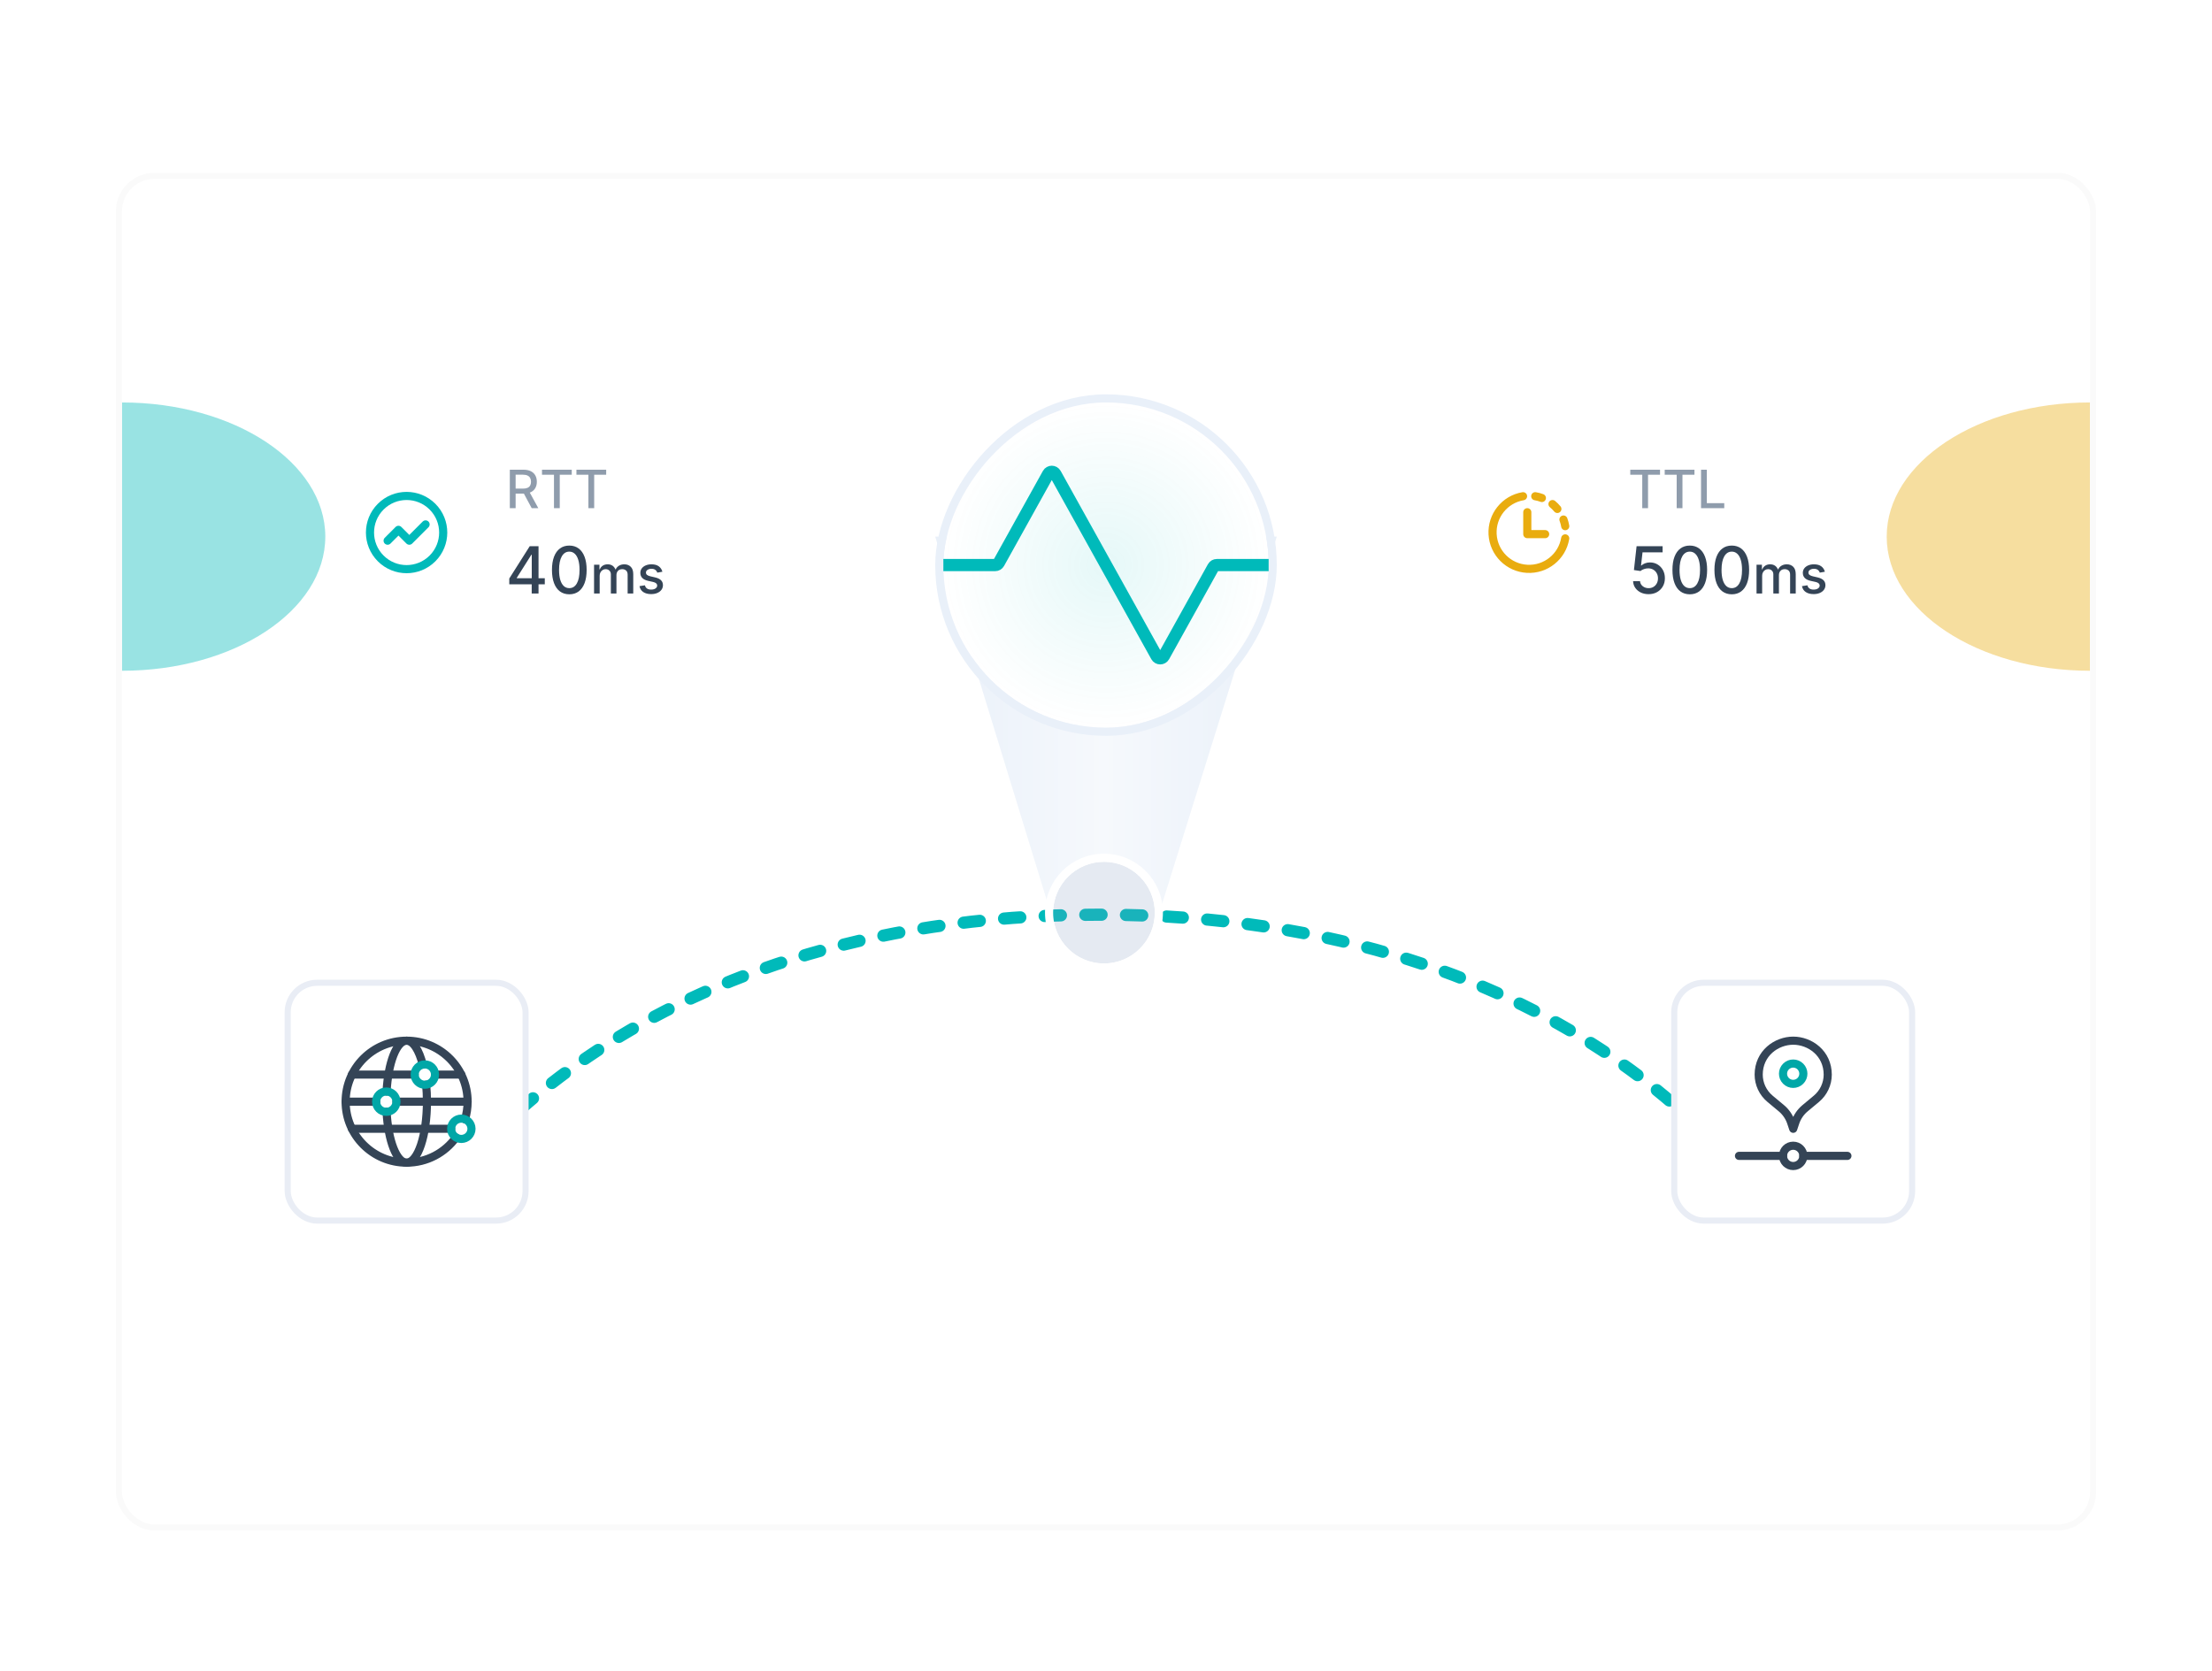 <svg width="544" height="411" viewBox="0 0 544 411" fill="none" xmlns="http://www.w3.org/2000/svg">
<g filter="url(#filter0_bd_2766_12635)">
<g clip-path="url(#clip0_2766_12635)">
<rect x="30" y="40" width="484" height="331" rx="8" fill="white"/>
<g opacity="0.4" filter="url(#filter1_f_2766_12635)">
<ellipse cx="30" cy="128" rx="50" ry="33" fill="#00BABA"/>
</g>
<path d="M108 291C108 291 151.255 221 270.5 221C389.745 221 433 291 433 291" stroke="#00BABA" stroke-width="3" stroke-linecap="round" stroke-dasharray="4 6"/>
<rect x="411.75" y="237.75" width="58.5" height="58.5" rx="7.25" fill="white"/>
<rect x="411.75" y="237.75" width="58.5" height="58.5" rx="7.25" stroke="#E9EDF5" stroke-width="1.5"/>
<circle cx="441" cy="280.332" r="2.5" stroke="#344456" stroke-width="2" stroke-linecap="round" stroke-linejoin="round"/>
<path d="M443.5 280.333H454.333" stroke="#344456" stroke-width="2" stroke-linecap="round" stroke-linejoin="round"/>
<path d="M427.672 280.332H438.505" stroke="#344456" stroke-width="2" stroke-linecap="round" stroke-linejoin="round"/>
<path d="M442.769 258.352C443.746 259.329 443.746 260.913 442.769 261.888C441.792 262.864 440.208 262.865 439.233 261.888C438.256 260.911 438.256 259.327 439.233 258.352C440.208 257.375 441.792 257.375 442.769 258.352" stroke="#00A7A7" stroke-width="2" stroke-linecap="round" stroke-linejoin="round"/>
<path d="M449.499 260.323V260.323C449.499 262.631 448.474 264.817 446.703 266.294L443.919 268.615C442.808 269.54 441.98 270.756 441.523 272.128L441.007 273.669L440.494 272.127C440.037 270.756 439.207 269.539 438.098 268.613L435.313 266.292C433.539 264.815 432.516 262.629 432.516 260.323V260.323V260.367C432.516 255.068 436.902 251.993 441.007 251.993C445.113 251.993 449.499 255.068 449.499 260.367" stroke="#344456" stroke-width="2" stroke-linecap="round" stroke-linejoin="round"/>
<rect x="70.75" y="237.75" width="58.5" height="58.5" rx="7.25" fill="white"/>
<rect x="70.75" y="237.75" width="58.5" height="58.5" rx="7.25" stroke="#E9EDF5" stroke-width="1.5"/>
<path d="M115 267H97.5" stroke="#344456" stroke-width="2" stroke-linecap="round" stroke-linejoin="round"/>
<path d="M92.5 267H85" stroke="#344456" stroke-width="2" stroke-linecap="round" stroke-linejoin="round"/>
<path d="M110.947 273.666H86.547" stroke="#344456" stroke-width="2" stroke-linecap="round" stroke-linejoin="round"/>
<path d="M101.98 260.333H86.547" stroke="#344456" stroke-width="2" stroke-linecap="round" stroke-linejoin="round"/>
<path d="M113.451 260.333H106.984" stroke="#344456" stroke-width="2" stroke-linecap="round" stroke-linejoin="round"/>
<path d="M104.802 262.815C104.93 264.144 105 265.547 105 267C105 275.285 102.762 282 100 282C97.522 282 95.467 276.594 95.07 269.499" stroke="#344456" stroke-width="2" stroke-linecap="round" stroke-linejoin="round"/>
<path d="M103.97 257.885C103.057 254.308 101.619 252 100 252C97.524 252 95.467 257.407 95.07 264.5" stroke="#344456" stroke-width="2" stroke-linecap="round" stroke-linejoin="round"/>
<path d="M114.362 271.335C114.775 269.962 115 268.508 115 267C115 258.715 108.285 252 100 252C91.715 252 85 258.715 85 267C85 275.285 91.715 282 100 282C104.995 282 109.417 279.557 112.142 275.803" stroke="#344456" stroke-width="2" stroke-linecap="round" stroke-linejoin="round"/>
<path d="M95 264.5C96.38 264.5 97.5 265.62 97.5 267C97.5 268.38 96.38 269.5 95 269.5C93.62 269.5 92.5 268.38 92.5 267C92.5 265.62 93.62 264.5 95 264.5" stroke="#00A7A7" stroke-width="2" stroke-linecap="round" stroke-linejoin="round"/>
<path d="M106.984 260.333C106.984 261.713 105.864 262.833 104.484 262.833C103.104 262.833 101.984 261.713 101.984 260.333C101.984 258.953 103.104 257.833 104.484 257.833C105.864 257.833 106.984 258.953 106.984 260.333" stroke="#00A7A7" stroke-width="2" stroke-linecap="round" stroke-linejoin="round"/>
<path d="M115.953 273.667C115.953 275.047 114.833 276.167 113.453 276.167C112.073 276.167 110.953 275.047 110.953 273.667C110.953 272.287 112.073 271.167 113.453 271.167C114.833 271.167 115.953 272.287 115.953 273.667" stroke="#00A7A7" stroke-width="2" stroke-linecap="round" stroke-linejoin="round"/>
<path d="M258.859 222C258.859 222 255.767 207 271.742 207.5C287.717 208 284.625 222 284.625 222L314 128H230L258.859 222Z" fill="#E9F0F9"/>
<path d="M258.859 222C258.859 222 255.767 207 271.742 207.5C287.717 208 284.625 222 284.625 222L314 128H230L258.859 222Z" fill="url(#paint0_linear_2766_12635)" fill-opacity="0.6"/>
<g filter="url(#filter2_b_2766_12635)">
<circle cx="12.5" cy="12.5" r="12.5" transform="matrix(1 0 0 -1 259 233)" fill="#8196BE" fill-opacity="0.2"/>
<circle cx="12.5" cy="12.5" r="13.5" transform="matrix(1 0 0 -1 259 233)" stroke="white" stroke-width="2"/>
</g>
<g filter="url(#filter3_bd_2766_12635)">
<rect width="80" height="80" rx="40" transform="matrix(1 0 0 -1 232 168)" fill="white"/>
<rect width="80" height="80" rx="40" transform="matrix(1 0 0 -1 232 168)" fill="url(#paint1_radial_2766_12635)" fill-opacity="0.1"/>
<rect x="-1" y="1" width="82" height="82" rx="41" transform="matrix(1 0 0 -1 232 170)" stroke="#E9F0F9" stroke-width="2"/>
<path d="M232 128H244.745C245.108 128 245.443 127.803 245.619 127.486L257.793 105.573C258.174 104.888 259.16 104.888 259.541 105.573L272 128L284.459 150.427C284.84 151.112 285.826 151.112 286.207 150.427L298.381 128.514C298.557 128.197 298.892 128 299.255 128H312" stroke="#00BABA" stroke-width="3"/>
</g>
<path d="M104.663 124.999L100.662 129.001L97.995 126.333L95.328 129.001" stroke="#00BABA" stroke-width="2" stroke-linecap="round" stroke-linejoin="round"/>
<path d="M106.363 120.633C109.879 124.15 109.879 129.85 106.363 133.367C102.846 136.883 97.146 136.883 93.629 133.367C90.113 129.85 90.113 124.15 93.629 120.633C97.146 117.117 102.846 117.117 106.363 120.633" stroke="#00BABA" stroke-width="2" stroke-linecap="round" stroke-linejoin="round"/>
<path d="M125.381 121V111.545H128.752C129.484 111.545 130.092 111.672 130.575 111.924C131.061 112.176 131.424 112.526 131.665 112.972C131.905 113.415 132.025 113.928 132.025 114.509C132.025 115.088 131.903 115.597 131.66 116.037C131.42 116.474 131.057 116.814 130.57 117.058C130.087 117.301 129.479 117.422 128.747 117.422H126.194V116.194H128.618C129.079 116.194 129.455 116.128 129.744 115.996C130.036 115.863 130.25 115.671 130.386 115.419C130.521 115.166 130.589 114.863 130.589 114.509C130.589 114.152 130.52 113.843 130.381 113.581C130.246 113.32 130.032 113.12 129.739 112.981C129.45 112.84 129.07 112.769 128.599 112.769H126.808V121H125.381ZM130.049 116.734L132.385 121H130.76L128.47 116.734H130.049ZM133.294 112.773V111.545H140.611V112.773H137.661V121H136.239V112.773H133.294ZM141.762 112.773V111.545H149.079V112.773H146.129V121H144.707V112.773H141.762Z" fill="#8F9CAC"/>
<path d="M125.247 139.727V138.307L130.275 130.364H131.395V132.455H130.685L127.088 138.148V138.239H133.98V139.727H125.247ZM130.764 142V139.295L130.775 138.648V130.364H132.44V142H130.764ZM140.011 142.193C139.114 142.189 138.347 141.953 137.71 141.483C137.074 141.013 136.587 140.33 136.25 139.432C135.913 138.534 135.744 137.453 135.744 136.188C135.744 134.926 135.913 133.848 136.25 132.955C136.591 132.061 137.079 131.379 137.716 130.909C138.356 130.439 139.121 130.205 140.011 130.205C140.901 130.205 141.665 130.441 142.301 130.915C142.937 131.384 143.424 132.066 143.761 132.96C144.102 133.85 144.273 134.926 144.273 136.188C144.273 137.456 144.104 138.54 143.767 139.438C143.43 140.331 142.943 141.015 142.307 141.489C141.67 141.958 140.905 142.193 140.011 142.193ZM140.011 140.676C140.799 140.676 141.415 140.292 141.858 139.523C142.305 138.754 142.528 137.642 142.528 136.188C142.528 135.222 142.426 134.405 142.222 133.739C142.021 133.068 141.731 132.561 141.352 132.216C140.977 131.867 140.53 131.693 140.011 131.693C139.227 131.693 138.612 132.08 138.165 132.852C137.718 133.625 137.492 134.737 137.489 136.188C137.489 137.157 137.589 137.977 137.79 138.648C137.994 139.314 138.284 139.82 138.659 140.165C139.034 140.506 139.485 140.676 140.011 140.676ZM146.097 142V134.909H147.422V136.063H147.509C147.657 135.672 147.899 135.368 148.234 135.149C148.57 134.928 148.971 134.817 149.439 134.817C149.913 134.817 150.31 134.928 150.63 135.149C150.953 135.371 151.192 135.675 151.346 136.063H151.42C151.589 135.685 151.858 135.383 152.228 135.158C152.597 134.931 153.037 134.817 153.548 134.817C154.191 134.817 154.716 135.018 155.122 135.422C155.531 135.825 155.736 136.433 155.736 137.245V142H154.356V137.374C154.356 136.894 154.225 136.546 153.963 136.331C153.702 136.116 153.389 136.008 153.026 136.008C152.577 136.008 152.228 136.146 151.978 136.423C151.729 136.697 151.604 137.05 151.604 137.48V142H150.229V137.287C150.229 136.902 150.109 136.593 149.869 136.359C149.628 136.125 149.316 136.008 148.931 136.008C148.67 136.008 148.428 136.077 148.207 136.216C147.988 136.351 147.811 136.54 147.676 136.783C147.543 137.027 147.477 137.308 147.477 137.628V142H146.097ZM162.9 136.64L161.649 136.862C161.596 136.702 161.513 136.549 161.399 136.405C161.289 136.26 161.138 136.142 160.947 136.049C160.756 135.957 160.518 135.911 160.231 135.911C159.84 135.911 159.514 135.999 159.253 136.174C158.991 136.346 158.86 136.569 158.86 136.843C158.86 137.08 158.948 137.271 159.123 137.416C159.299 137.56 159.582 137.679 159.973 137.771L161.099 138.03C161.752 138.181 162.238 138.413 162.558 138.727C162.878 139.041 163.038 139.449 163.038 139.95C163.038 140.375 162.915 140.754 162.669 141.086C162.426 141.415 162.086 141.674 161.649 141.862C161.215 142.049 160.711 142.143 160.139 142.143C159.345 142.143 158.697 141.974 158.195 141.635C157.694 141.294 157.386 140.809 157.272 140.181L158.606 139.978C158.689 140.326 158.86 140.589 159.119 140.767C159.377 140.943 159.714 141.031 160.13 141.031C160.582 141.031 160.944 140.937 161.215 140.749C161.485 140.558 161.621 140.326 161.621 140.052C161.621 139.83 161.538 139.644 161.372 139.493C161.209 139.342 160.958 139.229 160.619 139.152L159.419 138.888C158.757 138.738 158.268 138.498 157.951 138.168C157.637 137.839 157.48 137.422 157.48 136.917C157.48 136.499 157.597 136.132 157.831 135.819C158.065 135.505 158.388 135.26 158.8 135.085C159.213 134.906 159.685 134.817 160.218 134.817C160.984 134.817 161.587 134.983 162.027 135.315C162.467 135.645 162.758 136.086 162.9 136.64Z" fill="#344456"/>
<path d="M384.935 128.433C384.173 132.952 380.137 136.177 375.561 135.922C370.985 135.667 367.332 132.014 367.077 127.438C366.822 122.862 370.047 118.825 374.566 118.063" stroke="#E9AC0F" stroke-width="2" stroke-linecap="round" stroke-linejoin="round"/>
<path d="M384.5 123.798C384.698 124.328 384.844 124.875 384.938 125.433" stroke="#E9AC0F" stroke-width="2" stroke-linecap="round" stroke-linejoin="round"/>
<path d="M383.004 121.195C382.643 120.758 382.242 120.356 381.805 119.995" stroke="#E9AC0F" stroke-width="2" stroke-linecap="round" stroke-linejoin="round"/>
<path d="M379.197 118.502C378.667 118.304 378.12 118.157 377.562 118.063" stroke="#E9AC0F" stroke-width="2" stroke-linecap="round" stroke-linejoin="round"/>
<path d="M380.002 127.391H375.609V121.998" stroke="#E9AC0F" stroke-width="2" stroke-linecap="round" stroke-linejoin="round"/>
<path d="M400.936 112.773V111.545H408.253V112.773H405.303V121H403.881V112.773H400.936ZM409.403 112.773V111.545H416.721V112.773H413.771V121H412.349V112.773H409.403ZM418.338 121V111.545H419.764V119.772H424.048V121H418.338Z" fill="#8F9CAC"/>
<path d="M405.442 142.159C404.73 142.159 404.089 142.023 403.521 141.75C402.957 141.473 402.506 141.095 402.169 140.614C401.832 140.133 401.652 139.583 401.629 138.966H403.334C403.375 139.466 403.597 139.877 403.998 140.199C404.4 140.521 404.881 140.682 405.442 140.682C405.889 140.682 406.284 140.58 406.629 140.375C406.978 140.167 407.25 139.881 407.447 139.517C407.648 139.153 407.748 138.739 407.748 138.273C407.748 137.799 407.646 137.377 407.442 137.006C407.237 136.634 406.955 136.343 406.595 136.131C406.239 135.919 405.83 135.811 405.368 135.807C405.016 135.807 404.661 135.867 404.305 135.989C403.949 136.11 403.661 136.269 403.442 136.466L401.834 136.227L402.487 130.364H408.885V131.869H403.947L403.578 135.125H403.646C403.873 134.905 404.175 134.722 404.55 134.574C404.928 134.426 405.334 134.352 405.766 134.352C406.474 134.352 407.105 134.521 407.658 134.858C408.214 135.195 408.652 135.655 408.97 136.239C409.292 136.818 409.451 137.485 409.447 138.239C409.451 138.992 409.281 139.665 408.936 140.256C408.595 140.847 408.122 141.312 407.516 141.653C406.913 141.991 406.222 142.159 405.442 142.159ZM415.574 142.193C414.676 142.189 413.909 141.953 413.273 141.483C412.636 141.013 412.15 140.33 411.812 139.432C411.475 138.534 411.307 137.453 411.307 136.188C411.307 134.926 411.475 133.848 411.812 132.955C412.153 132.061 412.642 131.379 413.278 130.909C413.918 130.439 414.684 130.205 415.574 130.205C416.464 130.205 417.227 130.441 417.864 130.915C418.5 131.384 418.987 132.066 419.324 132.96C419.665 133.85 419.835 134.926 419.835 136.188C419.835 137.456 419.667 138.54 419.329 139.438C418.992 140.331 418.506 141.015 417.869 141.489C417.233 141.958 416.468 142.193 415.574 142.193ZM415.574 140.676C416.362 140.676 416.977 140.292 417.42 139.523C417.867 138.754 418.091 137.642 418.091 136.188C418.091 135.222 417.989 134.405 417.784 133.739C417.583 133.068 417.293 132.561 416.915 132.216C416.54 131.867 416.093 131.693 415.574 131.693C414.79 131.693 414.174 132.08 413.727 132.852C413.28 133.625 413.055 134.737 413.051 136.188C413.051 137.157 413.151 137.977 413.352 138.648C413.557 139.314 413.847 139.82 414.222 140.165C414.597 140.506 415.047 140.676 415.574 140.676ZM425.902 142.193C425.004 142.189 424.237 141.953 423.601 141.483C422.964 141.013 422.478 140.33 422.141 139.432C421.803 138.534 421.635 137.453 421.635 136.188C421.635 134.926 421.803 133.848 422.141 132.955C422.481 132.061 422.97 131.379 423.606 130.909C424.247 130.439 425.012 130.205 425.902 130.205C426.792 130.205 427.555 130.441 428.192 130.915C428.828 131.384 429.315 132.066 429.652 132.96C429.993 133.85 430.163 134.926 430.163 136.188C430.163 137.456 429.995 138.54 429.658 139.438C429.32 140.331 428.834 141.015 428.197 141.489C427.561 141.958 426.796 142.193 425.902 142.193ZM425.902 140.676C426.69 140.676 427.305 140.292 427.748 139.523C428.195 138.754 428.419 137.642 428.419 136.188C428.419 135.222 428.317 134.405 428.112 133.739C427.911 133.068 427.622 132.561 427.243 132.216C426.868 131.867 426.421 131.693 425.902 131.693C425.118 131.693 424.502 132.08 424.055 132.852C423.608 133.625 423.383 134.737 423.379 136.188C423.379 137.157 423.48 137.977 423.68 138.648C423.885 139.314 424.175 139.82 424.55 140.165C424.925 140.506 425.375 140.676 425.902 140.676ZM431.987 142V134.909H433.312V136.063H433.4C433.548 135.672 433.789 135.368 434.125 135.149C434.46 134.928 434.862 134.817 435.33 134.817C435.804 134.817 436.201 134.928 436.521 135.149C436.844 135.371 437.083 135.675 437.236 136.063H437.31C437.48 135.685 437.749 135.383 438.118 135.158C438.487 134.931 438.928 134.817 439.438 134.817C440.082 134.817 440.606 135.018 441.013 135.422C441.422 135.825 441.627 136.433 441.627 137.245V142H440.246V137.374C440.246 136.894 440.116 136.546 439.854 136.331C439.592 136.116 439.28 136.008 438.917 136.008C438.467 136.008 438.118 136.146 437.869 136.423C437.62 136.697 437.495 137.05 437.495 137.48V142H436.119V137.287C436.119 136.902 435.999 136.593 435.759 136.359C435.519 136.125 435.207 136.008 434.822 136.008C434.56 136.008 434.319 136.077 434.097 136.216C433.879 136.351 433.702 136.54 433.566 136.783C433.434 137.027 433.368 137.308 433.368 137.628V142H431.987ZM448.79 136.64L447.539 136.862C447.487 136.702 447.404 136.549 447.29 136.405C447.179 136.26 447.028 136.142 446.838 136.049C446.647 135.957 446.408 135.911 446.122 135.911C445.731 135.911 445.405 135.999 445.143 136.174C444.882 136.346 444.751 136.569 444.751 136.843C444.751 137.08 444.839 137.271 445.014 137.416C445.189 137.56 445.473 137.679 445.863 137.771L446.99 138.03C447.642 138.181 448.129 138.413 448.449 138.727C448.769 139.041 448.929 139.449 448.929 139.95C448.929 140.375 448.806 140.754 448.559 141.086C448.316 141.415 447.976 141.674 447.539 141.862C447.105 142.049 446.602 142.143 446.03 142.143C445.236 142.143 444.588 141.974 444.086 141.635C443.584 141.294 443.277 140.809 443.163 140.181L444.497 139.978C444.58 140.326 444.751 140.589 445.009 140.767C445.268 140.943 445.605 141.031 446.02 141.031C446.473 141.031 446.834 140.937 447.105 140.749C447.376 140.558 447.512 140.326 447.512 140.052C447.512 139.83 447.428 139.644 447.262 139.493C447.099 139.342 446.848 139.229 446.51 139.152L445.309 138.888C444.648 138.738 444.158 138.498 443.841 138.168C443.528 137.839 443.371 137.422 443.371 136.917C443.371 136.499 443.488 136.132 443.721 135.819C443.955 135.505 444.278 135.26 444.691 135.085C445.103 134.906 445.576 134.817 446.108 134.817C446.874 134.817 447.478 134.983 447.918 135.315C448.358 135.645 448.649 136.086 448.79 136.64Z" fill="#344456"/>
<g opacity="0.4" filter="url(#filter4_f_2766_12635)">
<ellipse cx="514" cy="128" rx="50" ry="33" fill="#E9AC0F"/>
</g>
</g>
<rect x="29.25" y="39.25" width="485.5" height="332.5" rx="8.75" stroke="black" stroke-opacity="0.02" stroke-width="1.5"/>
</g>
<defs>
<filter id="filter0_bd_2766_12635" x="-31.419" y="-21.419" width="606.839" height="453.839" filterUnits="userSpaceOnUse" color-interpolation-filters="sRGB">
<feFlood flood-opacity="0" result="BackgroundImageFix"/>
<feGaussianBlur in="BackgroundImageFix" stdDeviation="29.96"/>
<feComposite in2="SourceAlpha" operator="in" result="effect1_backgroundBlur_2766_12635"/>
<feColorMatrix in="SourceAlpha" type="matrix" values="0 0 0 0 0 0 0 0 0 0 0 0 0 0 0 0 0 0 127 0" result="hardAlpha"/>
<feOffset dy="4"/>
<feGaussianBlur stdDeviation="6"/>
<feComposite in2="hardAlpha" operator="out"/>
<feColorMatrix type="matrix" values="0 0 0 0 0.275 0 0 0 0 0.353 0 0 0 0 0.443 0 0 0 0.04 0"/>
<feBlend mode="normal" in2="effect1_backgroundBlur_2766_12635" result="effect2_dropShadow_2766_12635"/>
<feBlend mode="normal" in="SourceGraphic" in2="effect2_dropShadow_2766_12635" result="shape"/>
</filter>
<filter id="filter1_f_2766_12635" x="-120" y="-5" width="300" height="266" filterUnits="userSpaceOnUse" color-interpolation-filters="sRGB">
<feFlood flood-opacity="0" result="BackgroundImageFix"/>
<feBlend mode="normal" in="SourceGraphic" in2="BackgroundImageFix" result="shape"/>
<feGaussianBlur stdDeviation="50" result="effect1_foregroundBlur_2766_12635"/>
</filter>
<filter id="filter2_b_2766_12635" x="253" y="202" width="37" height="37" filterUnits="userSpaceOnUse" color-interpolation-filters="sRGB">
<feFlood flood-opacity="0" result="BackgroundImageFix"/>
<feGaussianBlur in="BackgroundImageFix" stdDeviation="2"/>
<feComposite in2="SourceAlpha" operator="in" result="effect1_backgroundBlur_2766_12635"/>
<feBlend mode="normal" in="SourceGraphic" in2="effect1_backgroundBlur_2766_12635" result="shape"/>
</filter>
<filter id="filter3_bd_2766_12635" x="218" y="81" width="108" height="108" filterUnits="userSpaceOnUse" color-interpolation-filters="sRGB">
<feFlood flood-opacity="0" result="BackgroundImageFix"/>
<feGaussianBlur in="BackgroundImageFix" stdDeviation="2"/>
<feComposite in2="SourceAlpha" operator="in" result="effect1_backgroundBlur_2766_12635"/>
<feColorMatrix in="SourceAlpha" type="matrix" values="0 0 0 0 0 0 0 0 0 0 0 0 0 0 0 0 0 0 127 0" result="hardAlpha"/>
<feOffset dy="7"/>
<feGaussianBlur stdDeviation="6"/>
<feComposite in2="hardAlpha" operator="out"/>
<feColorMatrix type="matrix" values="0 0 0 0 0.054 0 0 0 0 0.12 0 0 0 0 0.195 0 0 0 0.05 0"/>
<feBlend mode="normal" in2="effect1_backgroundBlur_2766_12635" result="effect2_dropShadow_2766_12635"/>
<feBlend mode="normal" in="SourceGraphic" in2="effect2_dropShadow_2766_12635" result="shape"/>
</filter>
<filter id="filter4_f_2766_12635" x="364" y="-5" width="300" height="266" filterUnits="userSpaceOnUse" color-interpolation-filters="sRGB">
<feFlood flood-opacity="0" result="BackgroundImageFix"/>
<feBlend mode="normal" in="SourceGraphic" in2="BackgroundImageFix" result="shape"/>
<feGaussianBlur stdDeviation="50" result="effect1_foregroundBlur_2766_12635"/>
</filter>
<linearGradient id="paint0_linear_2766_12635" x1="231.031" y1="61.5" x2="313.484" y2="61.5" gradientUnits="userSpaceOnUse">
<stop stop-color="white" stop-opacity="0"/>
<stop offset="0.49" stop-color="white"/>
<stop offset="1" stop-color="white" stop-opacity="0"/>
</linearGradient>
<radialGradient id="paint1_radial_2766_12635" cx="0" cy="0" r="1" gradientUnits="userSpaceOnUse" gradientTransform="translate(40 40) rotate(90) scale(40)">
<stop stop-color="#00BABA"/>
<stop offset="1" stop-color="#00BABA" stop-opacity="0"/>
</radialGradient>
<clipPath id="clip0_2766_12635">
<rect x="30" y="40" width="484" height="331" rx="8" fill="white"/>
</clipPath>
</defs>
</svg>

